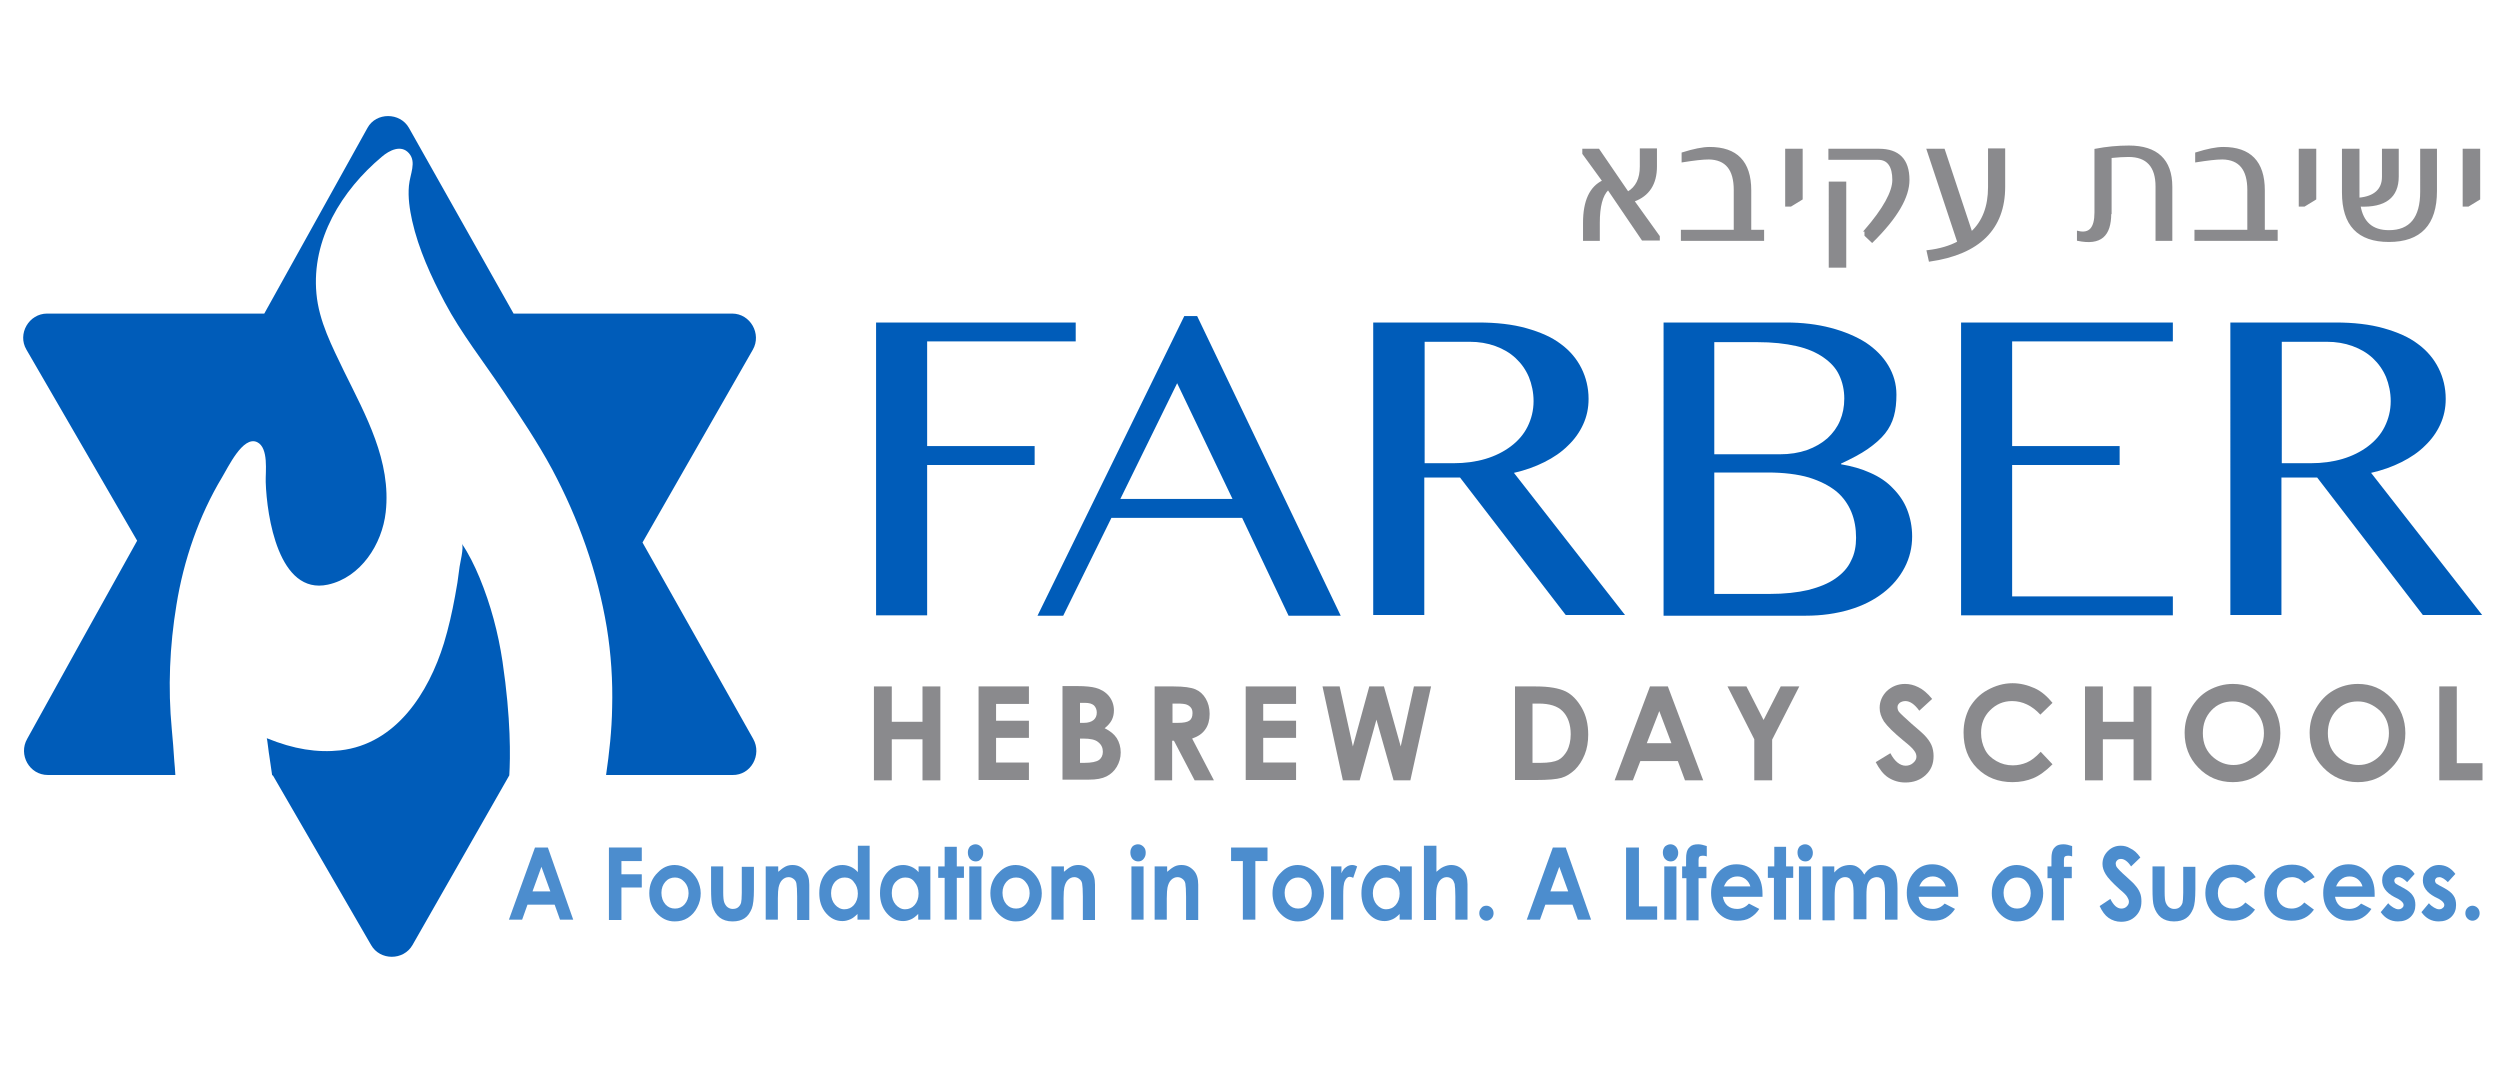 <?xml version="1.0" encoding="utf-8"?>
<!-- Generator: Adobe Illustrator 19.0.0, SVG Export Plug-In . SVG Version: 6.00 Build 0)  -->
<svg version="1.1" id="Layer_1" xmlns="http://www.w3.org/2000/svg" xmlns:xlink="http://www.w3.org/1999/xlink" x="0px" y="0px"
	 viewBox="0 0 700 300" style="enable-background:new 0 0 700 300;" xml:space="preserve">
<style type="text/css">
	.st0{fill:#005CB9;}
	.st1{fill:#8A8A8D;stroke:#8A8A8D;stroke-width:0.5;stroke-miterlimit:10;}
	.st2{opacity:0.7;}
	.st3{fill:#8A8A8D;}
</style>
<path id="XMLID_273_" class="st0" d="M301.2,90.3v5.3h-41.6v29.3h30.1v5.3h-30.1v42.1h-14.3v-82H301.2z"/>
<path id="XMLID_270_" class="st0" d="M335.2,88.5l40.2,83.9h-14.6l-13-27.4h-36.6l-13.5,27.4h-7.2l41.1-83.9H335.2z M313.7,139.7
	h31.4l-15.5-32.4L313.7,139.7z"/>
<path id="XMLID_267_" class="st0" d="M384.4,90.3h29.5c5.1,0,9.6,0.5,13.5,1.6c3.9,1.1,7.1,2.5,9.6,4.4c2.6,1.9,4.5,4.2,5.8,6.8
	c1.3,2.6,2,5.5,2,8.6c0,2.6-0.5,4.9-1.5,7.1c-1,2.2-2.4,4.2-4.3,6c-1.8,1.8-4,3.3-6.6,4.6c-2.6,1.3-5.4,2.3-8.5,3l31.1,39.8h-16.6
	l-29.6-38.5h-10v38.5h-14.3V90.3z M398.7,129.7h8.3c3.2,0,6.2-0.4,8.9-1.2c2.7-0.8,5.1-2,7.1-3.5c2-1.5,3.6-3.3,4.7-5.5
	c1.1-2.2,1.7-4.6,1.7-7.2c0-2.4-0.5-4.7-1.3-6.7c-0.9-2.1-2.1-3.8-3.7-5.3c-1.6-1.5-3.5-2.6-5.7-3.4s-4.6-1.2-7.2-1.2h-12.6V129.7z"
	/>
<path id="XMLID_263_" class="st0" d="M465.7,90.3h34.4c4.5,0,8.7,0.5,12.5,1.5c3.8,1,7.1,2.4,9.8,4.1c2.7,1.8,4.8,3.9,6.3,6.4
	c1.5,2.5,2.3,5.2,2.3,8.2c0,2.2-0.2,4.2-0.7,6c-0.5,1.8-1.3,3.4-2.5,4.9c-1.2,1.5-2.8,2.9-4.8,4.3c-2,1.4-4.5,2.7-7.5,4.1v0.2
	c3,0.5,5.8,1.3,8.2,2.4c2.5,1.1,4.6,2.5,6.3,4.3c1.7,1.7,3.1,3.7,4,6c0.9,2.3,1.4,4.8,1.4,7.5c0,3.1-0.7,6-2.1,8.7
	c-1.4,2.7-3.4,5.1-6,7.1c-2.6,2-5.7,3.6-9.4,4.7c-3.7,1.1-7.8,1.7-12.3,1.7h-39.8V90.3z M480,127.2h18.3c2.9,0,5.4-0.4,7.7-1.2
	c2.2-0.8,4.1-1.9,5.7-3.3c1.5-1.4,2.7-3,3.5-4.9c0.8-1.9,1.2-3.9,1.2-6.2c0-2.4-0.5-4.6-1.4-6.5c-0.9-2-2.4-3.6-4.4-5
	c-2-1.4-4.5-2.5-7.6-3.2c-3.1-0.7-6.7-1.1-11-1.1H480V127.2z M480,166.3h15.5c4.2,0,7.8-0.4,10.8-1.1c3.1-0.8,5.6-1.8,7.6-3.2
	c2-1.4,3.5-3,4.4-5c1-1.9,1.4-4.1,1.4-6.4c0-2.6-0.4-5-1.3-7.2c-0.9-2.2-2.3-4.2-4.2-5.8c-2-1.6-4.5-2.9-7.7-3.9
	c-3.1-0.9-7-1.4-11.6-1.4H480V166.3z"/>
<path id="XMLID_261_" class="st0" d="M608.4,90.3v5.3h-45v29.3h30.1v5.3h-30.1V167h45v5.3h-59.3v-82H608.4z"/>
<path id="XMLID_258_" class="st0" d="M624.4,90.3h29.5c5.1,0,9.6,0.5,13.5,1.6c3.9,1.1,7.1,2.5,9.6,4.4c2.6,1.9,4.5,4.2,5.8,6.8
	c1.3,2.6,2,5.5,2,8.6c0,2.6-0.5,4.9-1.5,7.1c-1,2.2-2.4,4.2-4.3,6c-1.8,1.8-4,3.3-6.6,4.6c-2.6,1.3-5.4,2.3-8.5,3l31.1,39.8h-16.6
	l-29.6-38.5h-10v38.5h-14.3V90.3z M638.7,129.7h8.3c3.2,0,6.2-0.4,8.9-1.2c2.7-0.8,5.1-2,7.1-3.5c2-1.5,3.6-3.3,4.7-5.5
	c1.1-2.2,1.7-4.6,1.7-7.2c0-2.4-0.5-4.7-1.3-6.7c-0.9-2.1-2.1-3.8-3.7-5.3c-1.6-1.5-3.5-2.6-5.7-3.4c-2.2-0.8-4.6-1.2-7.2-1.2h-12.6
	V129.7z"/>
<g id="XMLID_236_">
	<path id="XMLID_256_" class="st1" d="M455.8,53.9c2.4-1.4,3.6-3.8,3.6-7.3v-4.8h4.3v4.8c0,4.9-2.1,8.1-6.2,9.6
		c-0.1,0-0.1,0.1-0.1,0.1l7.1,9.9v0.9h-4.6l-9.5-14c-0.1-0.1-0.1-0.2-0.2-0.1c-1.7,1.7-2.5,4.8-2.5,9.4v4.8h-4.2v-4.8
		c0-6.1,1.8-10,5.4-11.7l-5.6-7.7v-1.1h4.3L455.8,53.9z"/>
	<path id="XMLID_254_" class="st1" d="M490,64.6h3.7v2.6h-22.8v-2.6h14.8V53.2c0-5.8-2.4-8.7-7.2-8.8c-1.8,0-4.2,0.3-7.4,0.8v-2.3
		c3.2-1,5.7-1.5,7.6-1.5c7.5,0,11.4,3.9,11.4,11.9V64.6z"/>
	<path id="XMLID_252_" class="st1" d="M500.1,57.5V41.9h4.4v13.8l-3.1,1.9H500.1z"/>
	<path id="XMLID_249_" class="st1" d="M522.2,64.6c5.3-6.1,7.9-10.9,7.9-14.2c0-3.8-1.4-5.9-4.2-5.9h-13.7l0-2.6h13.9
		c5.5,0,8.3,2.8,8.3,8.5c0,4.7-3.2,10.4-10.2,17.3l-1.9-1.8V64.6z M516.7,51.1v23.6h-4.4V51.1H516.7z"/>
	<path id="XMLID_247_" class="st1" d="M552,65.1c3.3-3,4.9-7.3,4.9-12.7l0-10.6h4.3v10.5c0,11.7-7,18.7-20.9,20.7l-0.6-2.7
		c3.5-0.4,6.4-1.3,8.6-2.5l-8.6-25.9h4.6L552,65.1z"/>
	<path id="XMLID_245_" class="st1" d="M590.9,59.7c0,6.3-2.7,8.8-9.1,7.5v-2.3c3.3,0.8,4.9-1,4.9-5.4V41.9c3.1-0.6,6.3-0.9,9.4-0.9
		c7.8,0,11.9,3.8,11.9,11.3v14.9h-4.2v-15c0-5.6-2.6-8.5-7.8-8.5c-1.2,0-3.1,0.1-5,0.3V59.7z"/>
	<path id="XMLID_243_" class="st1" d="M633.8,64.6h3.7v2.6h-22.8v-2.6h14.8V53.2c0-5.8-2.4-8.7-7.2-8.8c-1.8,0-4.2,0.3-7.4,0.8v-2.3
		c3.2-1,5.7-1.5,7.6-1.5c7.5,0,11.4,3.9,11.4,11.9V64.6z"/>
	<path id="XMLID_241_" class="st1" d="M643.9,57.5V41.9h4.4v13.8l-3.1,1.9H643.9z"/>
	<path id="XMLID_239_" class="st1" d="M660.5,55.6c4.4-0.4,6.7-2.5,6.7-6.1v-7.6h4.2v7.5c0,5.8-3.6,8.5-10.7,8.2
		c0.8,4.7,3.5,7.1,8.2,7.1c6,0,9-3.7,9-11V41.9h4.2v11.6c0,9.3-4.4,14-13.2,14c-8.6,0-12.9-4.5-12.9-13.6v-12h4.4V55.6z"/>
	<path id="XMLID_237_" class="st1" d="M689.8,57.5V41.9h4.4v13.8l-3.1,1.9H689.8z"/>
</g>
<g id="XMLID_143_" class="st2">
	<path id="XMLID_233_" class="st0" d="M149.8,237.3h3.6l7.1,20.2h-3.7l-1.5-4.2h-7.6l-1.5,4.2h-3.7L149.8,237.3z M151.6,242.7
		l-2.5,6.9h5L151.6,242.7z"/>
	<path id="XMLID_231_" class="st0" d="M170.5,237.3h9.2v3.8H174v3.7h5.7v3.7H174v9.1h-3.5V237.3z"/>
	<path id="XMLID_228_" class="st0" d="M188.9,242.2c1.3,0,2.5,0.4,3.6,1.1c1.1,0.7,2,1.7,2.7,2.9c0.6,1.2,1,2.5,1,3.9
		c0,1.4-0.3,2.7-1,4c-0.6,1.2-1.5,2.2-2.6,2.9c-1.1,0.7-2.3,1-3.7,1c-2,0-3.6-0.8-5-2.3c-1.4-1.5-2.1-3.4-2.1-5.6
		c0-2.3,0.8-4.3,2.4-5.8C185.5,242.9,187.1,242.2,188.9,242.2z M189,245.7c-1.1,0-2,0.4-2.7,1.2c-0.7,0.8-1.1,1.8-1.1,3.1
		c0,1.3,0.4,2.4,1.1,3.2c0.7,0.8,1.6,1.2,2.7,1.2c1.1,0,2-0.4,2.7-1.2s1.1-1.9,1.1-3.1c0-1.3-0.4-2.3-1.1-3.1
		C190.9,246.1,190,245.7,189,245.7z"/>
	<path id="XMLID_226_" class="st0" d="M199,242.6h3.5v7.2c0,1.4,0.1,2.4,0.3,2.9c0.2,0.5,0.5,1,0.9,1.3c0.4,0.3,0.9,0.5,1.4,0.5
		c0.6,0,1.1-0.1,1.5-0.4c0.4-0.3,0.7-0.7,0.9-1.3c0.1-0.4,0.2-1.4,0.2-2.8v-7.3h3.4v6.3c0,2.6-0.2,4.4-0.6,5.4
		c-0.5,1.2-1.1,2.1-2,2.7c-0.9,0.6-2,0.9-3.4,0.9c-1.5,0-2.7-0.4-3.6-1.1c-0.9-0.7-1.6-1.8-2-3.1c-0.3-0.9-0.4-2.6-0.4-4.9V242.6z"
		/>
	<path id="XMLID_224_" class="st0" d="M214.5,242.6h3.4v1.5c0.8-0.7,1.5-1.2,2.1-1.5c0.6-0.3,1.3-0.4,1.9-0.4c1.4,0,2.5,0.5,3.5,1.6
		c0.8,0.9,1.2,2.2,1.2,3.9v9.9h-3.4V251c0-1.8-0.1-3-0.2-3.6c-0.1-0.6-0.4-1-0.8-1.3c-0.4-0.3-0.8-0.5-1.4-0.5
		c-0.7,0-1.3,0.3-1.8,0.8c-0.5,0.5-0.8,1.2-1,2.1c-0.1,0.5-0.2,1.5-0.2,3v6h-3.4V242.6z"/>
	<path id="XMLID_221_" class="st0" d="M240.1,236.8h3.4v20.7h-3.4v-1.6c-0.7,0.7-1.3,1.2-2,1.5c-0.7,0.3-1.4,0.5-2.2,0.5
		c-1.8,0-3.3-0.7-4.6-2.2c-1.3-1.5-1.9-3.4-1.9-5.6c0-2.3,0.6-4.2,1.9-5.7c1.3-1.5,2.8-2.2,4.6-2.2c0.8,0,1.6,0.2,2.3,0.5
		c0.7,0.3,1.4,0.8,2,1.5V236.8z M236.5,245.7c-1.1,0-1.9,0.4-2.7,1.2c-0.7,0.8-1.1,1.9-1.1,3.2c0,1.3,0.4,2.4,1.1,3.2
		s1.6,1.3,2.6,1.3c1.1,0,2-0.4,2.7-1.2c0.7-0.8,1.1-1.9,1.1-3.2c0-1.3-0.4-2.4-1.1-3.2C238.5,246.1,237.6,245.7,236.5,245.7z"/>
	<path id="XMLID_218_" class="st0" d="M257.1,242.6h3.4v14.9h-3.4v-1.6c-0.7,0.7-1.3,1.2-2,1.5c-0.7,0.3-1.4,0.5-2.2,0.5
		c-1.8,0-3.3-0.7-4.6-2.2s-1.9-3.4-1.9-5.6c0-2.3,0.6-4.2,1.9-5.7c1.3-1.5,2.8-2.2,4.6-2.2c0.8,0,1.6,0.2,2.3,0.5
		c0.7,0.3,1.4,0.8,2,1.5V242.6z M253.5,245.7c-1.1,0-1.9,0.4-2.7,1.2s-1.1,1.9-1.1,3.2c0,1.3,0.4,2.4,1.1,3.2s1.6,1.3,2.6,1.3
		c1.1,0,2-0.4,2.7-1.2c0.7-0.8,1.1-1.9,1.1-3.2c0-1.3-0.4-2.4-1.1-3.2C255.5,246.1,254.6,245.7,253.5,245.7z"/>
	<path id="XMLID_216_" class="st0" d="M264.5,237.1h3.4v5.5h2v3.2h-2v11.7h-3.4v-11.7h-1.8v-3.2h1.8V237.1z"/>
	<path id="XMLID_213_" class="st0" d="M273.1,236.4c0.6,0,1.1,0.2,1.6,0.7s0.6,1.1,0.6,1.7c0,0.7-0.2,1.2-0.6,1.7
		c-0.4,0.5-0.9,0.7-1.5,0.7c-0.6,0-1.1-0.2-1.6-0.7c-0.4-0.5-0.6-1.1-0.6-1.8c0-0.7,0.2-1.2,0.6-1.7
		C272,236.7,272.5,236.4,273.1,236.4z M271.4,242.6h3.4v14.9h-3.4V242.6z"/>
	<path id="XMLID_210_" class="st0" d="M284.4,242.2c1.3,0,2.5,0.4,3.6,1.1c1.1,0.7,2,1.7,2.7,2.9c0.6,1.2,1,2.5,1,3.9
		c0,1.4-0.3,2.7-1,4c-0.6,1.2-1.5,2.2-2.6,2.9c-1.1,0.7-2.3,1-3.7,1c-2,0-3.6-0.8-5-2.3c-1.4-1.5-2.1-3.4-2.1-5.6
		c0-2.3,0.8-4.3,2.4-5.8C281,242.9,282.6,242.2,284.4,242.2z M284.5,245.7c-1.1,0-2,0.4-2.7,1.2c-0.7,0.8-1.1,1.8-1.1,3.1
		c0,1.3,0.4,2.4,1.1,3.2c0.7,0.8,1.6,1.2,2.7,1.2c1.1,0,2-0.4,2.7-1.2s1.1-1.9,1.1-3.1c0-1.3-0.4-2.3-1.1-3.1
		C286.5,246.1,285.6,245.7,284.5,245.7z"/>
	<path id="XMLID_208_" class="st0" d="M294.5,242.6h3.4v1.5c0.8-0.7,1.5-1.2,2.1-1.5c0.6-0.3,1.3-0.4,1.9-0.4c1.4,0,2.5,0.5,3.5,1.6
		c0.8,0.9,1.2,2.2,1.2,3.9v9.9h-3.4V251c0-1.8-0.1-3-0.2-3.6c-0.1-0.6-0.4-1-0.8-1.3c-0.4-0.3-0.8-0.5-1.4-0.5
		c-0.7,0-1.3,0.3-1.8,0.8c-0.5,0.5-0.8,1.2-1,2.1c-0.1,0.5-0.2,1.5-0.2,3v6h-3.4V242.6z"/>
	<path id="XMLID_205_" class="st0" d="M318.6,236.4c0.6,0,1.1,0.2,1.6,0.7s0.6,1.1,0.6,1.7c0,0.7-0.2,1.2-0.6,1.7
		c-0.4,0.5-0.9,0.7-1.5,0.7c-0.6,0-1.1-0.2-1.6-0.7c-0.4-0.5-0.6-1.1-0.6-1.8c0-0.7,0.2-1.2,0.6-1.7
		C317.4,236.7,318,236.4,318.6,236.4z M316.8,242.6h3.4v14.9h-3.4V242.6z"/>
	<path id="XMLID_203_" class="st0" d="M323.4,242.6h3.4v1.5c0.8-0.7,1.5-1.2,2.1-1.5c0.6-0.3,1.3-0.4,1.9-0.4c1.4,0,2.5,0.5,3.5,1.6
		c0.8,0.9,1.2,2.2,1.2,3.9v9.9h-3.4V251c0-1.8-0.1-3-0.2-3.6c-0.1-0.6-0.4-1-0.8-1.3c-0.4-0.3-0.8-0.5-1.4-0.5
		c-0.7,0-1.3,0.3-1.8,0.8c-0.5,0.5-0.8,1.2-1,2.1c-0.1,0.5-0.2,1.5-0.2,3v6h-3.4V242.6z"/>
	<path id="XMLID_201_" class="st0" d="M344.7,237.3h10.2v3.8h-3.4v16.4H348v-16.4h-3.3V237.3z"/>
	<path id="XMLID_198_" class="st0" d="M363.4,242.2c1.3,0,2.5,0.4,3.6,1.1c1.1,0.7,2,1.7,2.7,2.9c0.6,1.2,1,2.5,1,3.9
		c0,1.4-0.3,2.7-1,4c-0.6,1.2-1.5,2.2-2.6,2.9c-1.1,0.7-2.3,1-3.7,1c-2,0-3.6-0.8-5-2.3c-1.4-1.5-2.1-3.4-2.1-5.6
		c0-2.3,0.8-4.3,2.4-5.8C360,242.9,361.6,242.2,363.4,242.2z M363.5,245.7c-1.1,0-2,0.4-2.7,1.2c-0.7,0.8-1.1,1.8-1.1,3.1
		c0,1.3,0.4,2.4,1.1,3.2s1.6,1.2,2.7,1.2c1.1,0,2-0.4,2.7-1.2c0.7-0.8,1.1-1.9,1.1-3.1c0-1.3-0.4-2.3-1.1-3.1
		C365.4,246.1,364.5,245.7,363.5,245.7z"/>
	<path id="XMLID_196_" class="st0" d="M372.7,242.6h2.9v1.9c0.3-0.7,0.7-1.3,1.3-1.7c0.5-0.4,1.1-0.6,1.7-0.6c0.4,0,0.9,0.1,1.4,0.4
		l-1.1,3.2c-0.4-0.2-0.7-0.3-1-0.3c-0.5,0-1,0.4-1.3,1.1c-0.4,0.7-0.5,2.1-0.5,4.2l0,0.7v6h-3.4V242.6z"/>
	<path id="XMLID_193_" class="st0" d="M391.9,242.6h3.4v14.9h-3.4v-1.6c-0.7,0.7-1.3,1.2-2,1.5c-0.7,0.3-1.4,0.5-2.2,0.5
		c-1.8,0-3.3-0.7-4.6-2.2c-1.3-1.5-1.9-3.4-1.9-5.6c0-2.3,0.6-4.2,1.9-5.7c1.3-1.5,2.8-2.2,4.6-2.2c0.8,0,1.6,0.2,2.3,0.5
		c0.7,0.3,1.4,0.8,2,1.5V242.6z M388.2,245.7c-1.1,0-1.9,0.4-2.7,1.2c-0.7,0.8-1.1,1.9-1.1,3.2c0,1.3,0.4,2.4,1.1,3.2
		s1.6,1.3,2.6,1.3c1.1,0,2-0.4,2.7-1.2c0.7-0.8,1.1-1.9,1.1-3.2c0-1.3-0.4-2.4-1.1-3.2C390.2,246.1,389.3,245.7,388.2,245.7z"/>
	<path id="XMLID_191_" class="st0" d="M398.8,236.8h3.4v7.3c0.7-0.6,1.3-1.1,2-1.4c0.7-0.3,1.4-0.5,2.1-0.5c1.4,0,2.5,0.5,3.4,1.5
		c0.8,0.9,1.2,2.2,1.2,3.9v9.9h-3.4V251c0-1.7-0.1-2.9-0.2-3.5c-0.2-0.6-0.4-1.1-0.8-1.4c-0.4-0.3-0.8-0.5-1.4-0.5
		c-0.7,0-1.3,0.3-1.8,0.8c-0.5,0.5-0.8,1.2-1,2.1c-0.1,0.4-0.2,1.5-0.2,3.1v6h-3.4V236.8z"/>
	<path id="XMLID_189_" class="st0" d="M416.2,253.6c0.5,0,1,0.2,1.4,0.6c0.4,0.4,0.6,0.9,0.6,1.5s-0.2,1.1-0.6,1.5
		c-0.4,0.4-0.9,0.6-1.4,0.6s-1-0.2-1.4-0.6c-0.4-0.4-0.6-0.9-0.6-1.5s0.2-1.1,0.6-1.5C415.1,253.8,415.6,253.6,416.2,253.6z"/>
	<path id="XMLID_186_" class="st0" d="M434.8,237.3h3.6l7.1,20.2h-3.7l-1.5-4.2h-7.6l-1.5,4.2h-3.7L434.8,237.3z M436.6,242.7
		l-2.5,6.9h5L436.6,242.7z"/>
	<path id="XMLID_184_" class="st0" d="M455.4,237.3h3.5v16.5h5.1v3.7h-8.7V237.3z"/>
	<path id="XMLID_181_" class="st0" d="M467.7,236.4c0.6,0,1.1,0.2,1.6,0.7c0.4,0.5,0.6,1.1,0.6,1.7c0,0.7-0.2,1.2-0.6,1.7
		c-0.4,0.5-0.9,0.7-1.5,0.7c-0.6,0-1.1-0.2-1.6-0.7c-0.4-0.5-0.6-1.1-0.6-1.8c0-0.7,0.2-1.2,0.6-1.7
		C466.6,236.7,467.1,236.4,467.7,236.4z M466,242.6h3.4v14.9H466V242.6z"/>
	<path id="XMLID_179_" class="st0" d="M470.9,242.6h1.2c0-2,0-3.1,0.1-3.5c0.1-0.8,0.4-1.5,1-2c0.5-0.5,1.3-0.7,2.3-0.7
		c0.7,0,1.5,0.2,2.4,0.5v2.9c-0.5-0.2-0.9-0.2-1.2-0.2c-0.4,0-0.7,0.1-0.9,0.3c-0.1,0.1-0.2,0.4-0.2,0.9l0,1.9h2.2v3.2h-2.2v11.8
		h-3.4v-11.8h-1.2V242.6z"/>
	<path id="XMLID_176_" class="st0" d="M493.5,251.1h-11.1c0.2,1.1,0.6,1.9,1.3,2.5c0.7,0.6,1.6,0.9,2.7,0.9c1.3,0,2.4-0.5,3.3-1.5
		l2.9,1.5c-0.7,1.1-1.6,1.9-2.6,2.5s-2.2,0.8-3.6,0.8c-2.2,0-3.9-0.7-5.3-2.2c-1.4-1.5-2-3.3-2-5.6c0-2.3,0.7-4.2,2-5.7
		c1.3-1.5,3-2.3,5.1-2.3c2.2,0,3.9,0.8,5.3,2.3c1.4,1.5,2,3.5,2,6L493.5,251.1z M490.1,248.2c-0.2-0.8-0.7-1.5-1.3-2
		s-1.4-0.8-2.3-0.8c-1,0-1.8,0.3-2.5,0.9c-0.5,0.4-0.9,1-1.3,1.9H490.1z"/>
	<path id="XMLID_174_" class="st0" d="M496.7,237.1h3.4v5.5h2v3.2h-2v11.7h-3.4v-11.7H495v-3.2h1.8V237.1z"/>
	<path id="XMLID_171_" class="st0" d="M505.4,236.4c0.6,0,1.1,0.2,1.6,0.7c0.4,0.5,0.6,1.1,0.6,1.7c0,0.7-0.2,1.2-0.6,1.7
		c-0.4,0.5-0.9,0.7-1.5,0.7c-0.6,0-1.1-0.2-1.6-0.7c-0.4-0.5-0.6-1.1-0.6-1.8c0-0.7,0.2-1.2,0.6-1.7
		C504.3,236.7,504.8,236.4,505.4,236.4z M503.7,242.6h3.4v14.9h-3.4V242.6z"/>
	<path id="XMLID_169_" class="st0" d="M510.2,242.6h3.4v1.7c0.6-0.7,1.2-1.2,2-1.6c0.7-0.3,1.5-0.5,2.4-0.5c0.9,0,1.6,0.2,2.3,0.7
		c0.7,0.5,1.2,1.1,1.7,2c0.5-0.9,1.2-1.5,2-2c0.8-0.5,1.7-0.7,2.6-0.7c1,0,1.8,0.2,2.6,0.7c0.7,0.5,1.3,1.1,1.6,1.9
		c0.3,0.8,0.5,2.1,0.5,3.9v8.8h-3.5v-7.6c0-1.7-0.2-2.8-0.6-3.4c-0.4-0.6-1-0.9-1.7-0.9c-0.6,0-1.1,0.2-1.6,0.5
		c-0.5,0.4-0.8,0.9-1,1.5c-0.2,0.6-0.3,1.7-0.3,3.1v6.7H519v-7.2c0-1.3-0.1-2.3-0.3-2.9c-0.2-0.6-0.5-1-0.8-1.3
		c-0.4-0.3-0.8-0.4-1.3-0.4c-0.6,0-1.1,0.2-1.6,0.6s-0.8,0.9-1,1.6c-0.2,0.7-0.3,1.7-0.3,3.2v6.7h-3.4V242.6z"/>
	<path id="XMLID_166_" class="st0" d="M548.3,251.1h-11.1c0.2,1.1,0.6,1.9,1.3,2.5c0.7,0.6,1.6,0.9,2.7,0.9c1.3,0,2.4-0.5,3.3-1.5
		l2.9,1.5c-0.7,1.1-1.6,1.9-2.6,2.5s-2.2,0.8-3.6,0.8c-2.2,0-3.9-0.7-5.3-2.2c-1.4-1.5-2-3.3-2-5.6c0-2.3,0.7-4.2,2-5.7
		c1.3-1.5,3-2.3,5.1-2.3c2.2,0,3.9,0.8,5.3,2.3c1.4,1.5,2,3.5,2,6L548.3,251.1z M544.8,248.2c-0.2-0.8-0.7-1.5-1.3-2
		c-0.7-0.5-1.4-0.8-2.3-0.8c-1,0-1.8,0.3-2.5,0.9c-0.5,0.4-0.9,1-1.3,1.9H544.8z"/>
	<path id="XMLID_163_" class="st0" d="M564.7,242.2c1.3,0,2.5,0.4,3.7,1.1c1.1,0.7,2,1.7,2.7,2.9c0.6,1.2,1,2.5,1,3.9
		c0,1.4-0.3,2.7-1,4c-0.6,1.2-1.5,2.2-2.6,2.9s-2.3,1-3.7,1c-2,0-3.6-0.8-5-2.3c-1.4-1.5-2.1-3.4-2.1-5.6c0-2.3,0.8-4.3,2.4-5.8
		C561.3,242.9,562.9,242.2,564.7,242.2z M564.8,245.7c-1.1,0-2,0.4-2.7,1.2c-0.7,0.8-1.1,1.8-1.1,3.1c0,1.3,0.4,2.4,1.1,3.2
		s1.6,1.2,2.7,1.2c1.1,0,2-0.4,2.7-1.2c0.7-0.8,1.1-1.9,1.1-3.1c0-1.3-0.4-2.3-1.1-3.1C566.8,246.1,565.9,245.7,564.8,245.7z"/>
	<path id="XMLID_161_" class="st0" d="M573.2,242.6h1.2c0-2,0-3.1,0.1-3.5c0.1-0.8,0.4-1.5,1-2c0.5-0.5,1.3-0.7,2.3-0.7
		c0.7,0,1.5,0.2,2.4,0.5v2.9c-0.5-0.2-0.9-0.2-1.2-0.2c-0.4,0-0.7,0.1-0.9,0.3c-0.1,0.1-0.2,0.4-0.2,0.9l0,1.9h2.2v3.2h-2.2v11.8
		h-3.4v-11.8h-1.2V242.6z"/>
	<path id="XMLID_159_" class="st0" d="M599.3,240.1l-2.6,2.5c-0.9-1.4-1.9-2.1-2.8-2.1c-0.5,0-0.8,0.1-1.1,0.4
		c-0.3,0.3-0.4,0.6-0.4,0.9c0,0.3,0.1,0.7,0.3,1c0.3,0.4,1.1,1.3,2.6,2.6c1.3,1.2,2.2,2,2.4,2.3c0.7,0.8,1.2,1.5,1.5,2.3
		c0.3,0.7,0.4,1.5,0.4,2.4c0,1.7-0.5,3-1.6,4.1c-1.1,1.1-2.4,1.6-4.1,1.6c-1.3,0-2.5-0.4-3.5-1.1c-1-0.7-1.8-1.8-2.5-3.3l3-2
		c0.9,1.8,1.9,2.7,3.1,2.7c0.6,0,1.1-0.2,1.5-0.6c0.4-0.4,0.6-0.8,0.6-1.3c0-0.5-0.2-0.9-0.5-1.4c-0.3-0.5-1-1.2-2.1-2.1
		c-2-1.8-3.3-3.2-3.9-4.2c-0.6-1-0.9-1.9-0.9-2.9c0-1.4,0.5-2.6,1.5-3.6c1-1,2.2-1.5,3.6-1.5c0.9,0,1.8,0.2,2.6,0.7
		C597.5,238,598.4,238.8,599.3,240.1z"/>
	<path id="XMLID_157_" class="st0" d="M602.6,242.6h3.5v7.2c0,1.4,0.1,2.4,0.3,2.9c0.2,0.5,0.5,1,0.9,1.3c0.4,0.3,0.9,0.5,1.4,0.5
		c0.6,0,1.1-0.1,1.5-0.4c0.4-0.3,0.7-0.7,0.9-1.3c0.1-0.4,0.2-1.4,0.2-2.8v-7.3h3.4v6.3c0,2.6-0.2,4.4-0.6,5.4
		c-0.5,1.2-1.1,2.1-2,2.7c-0.9,0.6-2,0.9-3.4,0.9c-1.5,0-2.7-0.4-3.6-1.1c-0.9-0.7-1.6-1.8-2-3.1c-0.3-0.9-0.4-2.6-0.4-4.9V242.6z"
		/>
	<path id="XMLID_155_" class="st0" d="M631.6,245.6l-2.9,1.7c-0.5-0.6-1.1-1-1.6-1.3c-0.5-0.2-1.1-0.4-1.8-0.4
		c-1.3,0-2.3,0.4-3.1,1.3c-0.8,0.8-1.2,1.9-1.2,3.2c0,1.3,0.4,2.3,1.1,3.1c0.8,0.8,1.8,1.2,3,1.2c1.5,0,2.7-0.6,3.6-1.7l2.7,2
		c-1.5,2.1-3.5,3.1-6.2,3.1c-2.4,0-4.3-0.8-5.7-2.3c-1.4-1.6-2-3.4-2-5.5c0-1.4,0.3-2.8,1-4c0.7-1.2,1.6-2.2,2.8-2.9
		c1.2-0.7,2.5-1,4-1c1.4,0,2.6,0.3,3.7,0.9C630,243.7,630.9,244.5,631.6,245.6z"/>
	<path id="XMLID_153_" class="st0" d="M648.1,245.6l-2.9,1.7c-0.5-0.6-1.1-1-1.6-1.3c-0.5-0.2-1.1-0.4-1.8-0.4
		c-1.3,0-2.3,0.4-3.1,1.3c-0.8,0.8-1.2,1.9-1.2,3.2c0,1.3,0.4,2.3,1.1,3.1c0.8,0.8,1.8,1.2,3,1.2c1.5,0,2.7-0.6,3.6-1.7l2.7,2
		c-1.5,2.1-3.5,3.1-6.2,3.1c-2.4,0-4.3-0.8-5.7-2.3c-1.4-1.6-2-3.4-2-5.5c0-1.4,0.3-2.8,1-4c0.7-1.2,1.6-2.2,2.8-2.9
		c1.2-0.7,2.5-1,4-1c1.4,0,2.6,0.3,3.7,0.9C646.5,243.7,647.4,244.5,648.1,245.6z"/>
	<path id="XMLID_150_" class="st0" d="M664.9,251.1h-11.1c0.2,1.1,0.6,1.9,1.3,2.5c0.7,0.6,1.6,0.9,2.7,0.9c1.3,0,2.4-0.5,3.3-1.5
		l2.9,1.5c-0.7,1.1-1.6,1.9-2.6,2.5s-2.2,0.8-3.6,0.8c-2.2,0-3.9-0.7-5.3-2.2c-1.4-1.5-2-3.3-2-5.6c0-2.3,0.7-4.2,2-5.7
		c1.3-1.5,3-2.3,5.1-2.3c2.2,0,3.9,0.8,5.3,2.3c1.4,1.5,2,3.5,2,6L664.9,251.1z M661.5,248.2c-0.2-0.8-0.7-1.5-1.3-2
		s-1.4-0.8-2.3-0.8c-1,0-1.8,0.3-2.5,0.9c-0.5,0.4-0.9,1-1.3,1.9H661.5z"/>
	<path id="XMLID_148_" class="st0" d="M676.1,244.7L674,247c-0.9-0.9-1.7-1.4-2.4-1.4c-0.4,0-0.7,0.1-0.9,0.3
		c-0.2,0.2-0.3,0.4-0.3,0.7c0,0.2,0.1,0.4,0.2,0.6c0.1,0.2,0.5,0.4,1,0.7l1.3,0.7c1.3,0.7,2.2,1.4,2.7,2.2c0.5,0.7,0.7,1.6,0.7,2.6
		c0,1.3-0.4,2.4-1.3,3.3c-0.9,0.9-2.1,1.3-3.6,1.3c-2,0-3.6-0.9-4.8-2.6l2.1-2.5c0.4,0.5,0.9,0.9,1.4,1.2c0.5,0.3,1,0.5,1.4,0.5
		c0.5,0,0.8-0.1,1.1-0.4c0.3-0.2,0.4-0.5,0.4-0.8c0-0.6-0.5-1.1-1.5-1.7l-1.2-0.6c-2.2-1.2-3.3-2.7-3.3-4.6c0-1.2,0.4-2.2,1.3-3
		c0.8-0.8,1.9-1.3,3.2-1.3c0.9,0,1.7,0.2,2.5,0.6C674.9,243.3,675.6,243.9,676.1,244.7z"/>
	<path id="XMLID_146_" class="st0" d="M687.5,244.7l-2.1,2.3c-0.9-0.9-1.7-1.4-2.4-1.4c-0.4,0-0.7,0.1-0.9,0.3
		c-0.2,0.2-0.3,0.4-0.3,0.7c0,0.2,0.1,0.4,0.2,0.6c0.1,0.2,0.5,0.4,1,0.7l1.3,0.7c1.3,0.7,2.2,1.4,2.7,2.2c0.5,0.7,0.7,1.6,0.7,2.6
		c0,1.3-0.4,2.4-1.3,3.3c-0.9,0.9-2.1,1.3-3.6,1.3c-2,0-3.6-0.9-4.8-2.6l2.1-2.5c0.4,0.5,0.9,0.9,1.4,1.2c0.5,0.3,1,0.5,1.4,0.5
		c0.5,0,0.8-0.1,1.1-0.4c0.3-0.2,0.4-0.5,0.4-0.8c0-0.6-0.5-1.1-1.5-1.7l-1.2-0.6c-2.2-1.2-3.3-2.7-3.3-4.6c0-1.2,0.4-2.2,1.3-3
		c0.8-0.8,1.9-1.3,3.2-1.3c0.9,0,1.7,0.2,2.5,0.6C686.3,243.3,686.9,243.9,687.5,244.7z"/>
	<path id="XMLID_144_" class="st0" d="M692.3,253.6c0.5,0,1,0.2,1.4,0.6c0.4,0.4,0.6,0.9,0.6,1.5s-0.2,1.1-0.6,1.5
		c-0.4,0.4-0.9,0.6-1.4,0.6c-0.5,0-1-0.2-1.4-0.6c-0.4-0.4-0.6-0.9-0.6-1.5s0.2-1.1,0.6-1.5C691.3,253.8,691.8,253.6,692.3,253.6z"
		/>
</g>
<g id="XMLID_105_">
	<path id="XMLID_141_" class="st3" d="M244.7,192.2h5v9.9h8.6v-9.9h5v26.3h-5v-11.5h-8.6v11.5h-5V192.2z"/>
	<path id="XMLID_139_" class="st3" d="M274,192.2h14.1v4.9h-9.2v4.7h9.2v4.8h-9.2v6.9h9.2v4.9H274V192.2z"/>
	<path id="XMLID_135_" class="st3" d="M297.5,218.4v-26.3h4.1c2.4,0,4.1,0.2,5.2,0.5c1.5,0.4,2.8,1.2,3.7,2.3c0.9,1.1,1.4,2.5,1.4,4
		c0,1-0.2,1.9-0.6,2.7c-0.4,0.8-1.1,1.6-2,2.3c1.6,0.8,2.7,1.7,3.4,2.8c0.7,1.1,1.1,2.5,1.1,4c0,1.5-0.4,2.8-1.1,4
		c-0.7,1.2-1.7,2.1-2.9,2.7c-1.2,0.6-2.8,0.9-4.9,0.9H297.5z M302.4,196.9v5.5h1.1c1.2,0,2.1-0.3,2.7-0.8c0.6-0.5,0.9-1.2,0.9-2.1
		c0-0.8-0.3-1.5-0.8-2c-0.6-0.5-1.4-0.7-2.5-0.7H302.4z M302.4,206.9v6.7h1.2c2,0,3.4-0.3,4.1-0.8c0.7-0.5,1.1-1.3,1.1-2.3
		c0-1.1-0.4-2-1.3-2.7c-0.8-0.7-2.2-1-4.2-1H302.4z"/>
	<path id="XMLID_132_" class="st3" d="M323.4,192.2h5.2c2.9,0,4.9,0.3,6.1,0.8s2.2,1.4,2.9,2.6c0.7,1.2,1.1,2.6,1.1,4.3
		c0,1.7-0.4,3.2-1.2,4.3c-0.8,1.2-2,2-3.7,2.6l6.1,11.7h-5.4l-5.8-11.1h-0.5v11.1h-4.9V192.2z M328.3,202.4h1.5
		c1.6,0,2.6-0.2,3.2-0.6c0.6-0.4,0.9-1.1,0.9-2.1c0-0.6-0.1-1.1-0.4-1.5c-0.3-0.4-0.7-0.7-1.2-0.9c-0.5-0.2-1.4-0.3-2.7-0.3h-1.3
		V202.4z"/>
	<path id="XMLID_130_" class="st3" d="M348.8,192.2h14.1v4.9h-9.2v4.7h9.2v4.8h-9.2v6.9h9.2v4.9h-14.1V192.2z"/>
	<path id="XMLID_128_" class="st3" d="M370.3,192.2h4.8l3.7,16.8l4.6-16.8h4.1l4.7,16.8l3.7-16.8h4.8l-5.8,26.3h-4.7l-4.8-17
		l-4.7,17h-4.7L370.3,192.2z"/>
	<path id="XMLID_125_" class="st3" d="M424.2,192.2h5.8c3.8,0,6.5,0.5,8.4,1.4c1.8,0.9,3.3,2.5,4.5,4.6c1.2,2.1,1.8,4.6,1.8,7.5
		c0,2-0.3,3.9-1,5.6c-0.7,1.7-1.6,3.1-2.7,4.2c-1.2,1.1-2.4,1.9-3.8,2.3c-1.4,0.4-3.7,0.6-7.1,0.6h-5.9V192.2z M429.1,197v16.6h2.3
		c2.2,0,3.9-0.3,4.9-0.8c1-0.5,1.8-1.4,2.5-2.6c0.6-1.2,1-2.8,1-4.6c0-2.8-0.8-5-2.3-6.5c-1.4-1.4-3.6-2.1-6.7-2.1H429.1z"/>
	<path id="XMLID_122_" class="st3" d="M462,192.2h5l9.9,26.3h-5.1l-2-5.4h-10.5l-2.1,5.4h-5.1L462,192.2z M464.6,199.1l-3.5,9h6.9
		L464.6,199.1z"/>
	<path id="XMLID_120_" class="st3" d="M483.7,192.2h5.3l4.8,9.4l4.8-9.4h5.2l-7.6,14.9v11.4h-5V207L483.7,192.2z"/>
	<path id="XMLID_118_" class="st3" d="M541,195.7l-3.6,3.3c-1.3-1.8-2.6-2.7-3.9-2.7c-0.6,0-1.2,0.2-1.6,0.5
		c-0.4,0.4-0.6,0.7-0.6,1.2c0,0.4,0.1,0.9,0.4,1.3c0.4,0.5,1.6,1.6,3.6,3.4c1.9,1.6,3,2.6,3.4,3c1,1,1.7,2,2.1,2.9
		c0.4,0.9,0.6,2,0.6,3.1c0,2.2-0.7,3.9-2.2,5.3c-1.5,1.4-3.4,2.1-5.7,2.1c-1.8,0-3.4-0.5-4.8-1.4c-1.4-0.9-2.5-2.4-3.5-4.3l4.1-2.5
		c1.2,2.3,2.7,3.5,4.3,3.5c0.8,0,1.6-0.3,2.1-0.8c0.6-0.5,0.9-1.1,0.9-1.7c0-0.6-0.2-1.2-0.7-1.8c-0.4-0.6-1.4-1.5-2.9-2.7
		c-2.8-2.3-4.6-4.1-5.5-5.4c-0.8-1.3-1.2-2.5-1.2-3.8c0-1.8,0.7-3.4,2-4.7c1.4-1.3,3.1-2,5.1-2c1.3,0,2.5,0.3,3.7,0.9
		C538.4,193,539.7,194.1,541,195.7z"/>
	<path id="XMLID_116_" class="st3" d="M574.7,196.8l-3.4,3.3c-2.3-2.5-5-3.8-7.9-3.8c-2.5,0-4.5,0.9-6.2,2.6
		c-1.7,1.7-2.5,3.8-2.5,6.3c0,1.8,0.4,3.3,1.1,4.7c0.7,1.4,1.8,2.4,3.2,3.2c1.4,0.8,2.9,1.2,4.6,1.2c1.4,0,2.7-0.3,3.9-0.8
		c1.2-0.5,2.5-1.5,3.9-3l3.3,3.5c-1.9,1.9-3.7,3.2-5.4,3.9c-1.7,0.7-3.6,1.1-5.8,1.1c-4,0-7.3-1.3-9.9-3.9c-2.6-2.6-3.8-5.9-3.8-10
		c0-2.6,0.6-4.9,1.7-7c1.2-2,2.8-3.7,5-4.9c2.2-1.2,4.5-1.9,7-1.9c2.1,0,4.2,0.5,6.2,1.4S573.3,195.1,574.7,196.8z"/>
	<path id="XMLID_114_" class="st3" d="M583.8,192.2h5v9.9h8.6v-9.9h5v26.3h-5v-11.5h-8.6v11.5h-5V192.2z"/>
	<path id="XMLID_111_" class="st3" d="M625.2,191.5c3.7,0,6.8,1.3,9.4,4c2.6,2.7,3.9,6,3.9,9.8c0,3.8-1.3,7.1-3.9,9.7
		c-2.6,2.7-5.7,4-9.4,4c-3.9,0-7.1-1.4-9.7-4.1c-2.6-2.7-3.8-6-3.8-9.7c0-2.5,0.6-4.8,1.8-6.9c1.2-2.1,2.8-3.8,4.9-5
		C620.6,192.1,622.8,191.5,625.2,191.5z M625.2,196.4c-2.4,0-4.4,0.8-6,2.5c-1.6,1.7-2.4,3.8-2.4,6.4c0,2.9,1,5.2,3.1,6.9
		c1.6,1.3,3.4,2,5.5,2c2.3,0,4.3-0.9,6-2.6c1.6-1.7,2.5-3.8,2.5-6.3c0-2.5-0.8-4.6-2.5-6.3C629.5,197.3,627.5,196.4,625.2,196.4z"/>
	<path id="XMLID_108_" class="st3" d="M660.2,191.5c3.7,0,6.8,1.3,9.4,4c2.6,2.7,3.9,6,3.9,9.8c0,3.8-1.3,7.1-3.9,9.7
		c-2.6,2.7-5.7,4-9.4,4c-3.9,0-7.1-1.4-9.7-4.1c-2.6-2.7-3.8-6-3.8-9.7c0-2.5,0.6-4.8,1.8-6.9c1.2-2.1,2.8-3.8,4.9-5
		C655.5,192.1,657.8,191.5,660.2,191.5z M660.2,196.4c-2.4,0-4.4,0.8-6,2.5c-1.6,1.7-2.4,3.8-2.4,6.4c0,2.9,1,5.2,3.1,6.9
		c1.6,1.3,3.4,2,5.5,2c2.3,0,4.3-0.9,6-2.6c1.6-1.7,2.5-3.8,2.5-6.3c0-2.5-0.8-4.6-2.5-6.3C664.5,197.3,662.5,196.4,660.2,196.4z"/>
	<path id="XMLID_106_" class="st3" d="M683,192.2h4.9v21.5h7.2v4.8H683V192.2z"/>
</g>
<g id="XMLID_102_">
	<path id="XMLID_2_" class="st0" d="M140.7,185.2c-1.2-8-3.3-15.9-6.4-23.4c-1.5-3.6-3.1-6.8-5-9.6c0.7,1-0.6,5.8-0.7,7.1
		c-0.3,2.6-0.7,5.1-1.2,7.7c-0.8,4.4-1.8,8.8-3.1,13.1c-4.3,13.9-13.4,28.2-29,30c-6.5,0.7-13-0.3-20.6-3.4c0.1,0,0.6,4.6,0.7,4.9
		c0.2,1.4,0.3,2.2,0.8,5.5h0.2c9.2,15.8,18.3,31.7,27.5,47.5c2.5,4.4,9.1,4.4,11.6,0c9-15.8,18.1-31.7,27.1-47.5h0
		C142.9,212.2,143.1,201.4,140.7,185.2z"/>
	<path id="XMLID_1_" class="st0" d="M210.9,206.9c-10.3-18.3-20.7-36.7-31-55c10.3-18,20.6-36,30.9-54c2.5-4.4-0.7-10.1-5.8-10.1
		h-61.2l-29.3-52c-2.5-4.4-9.2-4.4-11.6,0c-9.6,17.3-19.3,34.7-28.9,52H13.2c-5.1,0-8.4,5.7-5.8,10.1c10.3,17.8,20.7,35.7,31,53.5
		c-10.3,18.5-20.6,37-30.8,55.5c-2.5,4.4,0.6,10.1,5.8,10.1h35.7c-0.1-1.3-0.2-3.2-0.3-3.9c-0.2-3-0.4-5.9-0.7-8.9
		c-1.1-11.6-0.6-23.3,1.3-34.8c2-12.5,6.3-25,12.8-35.8c1.6-2.6,5.8-11.7,9.8-9.8c3.3,1.6,2.3,8.4,2.4,11.2
		c0.3,9.5,3.6,31.7,17.4,28.7c9.2-2,15.2-11.3,16.2-20.3c1.6-14.3-5.6-27.1-11.7-39.5C93,97,89.3,90,88.6,82.2
		c-1.4-15.2,7.1-28.9,18.3-38.3c2.1-1.8,5.4-3.5,7.6-1c2.2,2.5,0.3,5.8,0,9.1c-0.3,3.3,0.2,6.6,0.9,9.8c1.8,8,5.3,15.6,9.1,22.8
		c4.6,8.7,11,16.8,16.4,24.9c4.8,7.2,9.6,14.3,13.7,21.9c7.4,13.9,12.7,28.7,15.3,44.3c1.2,7.4,1.7,14.9,1.5,22.4
		c-0.1,6.4-0.8,12.7-1.7,18.9h35.4C210.3,217.1,213.4,211.3,210.9,206.9z"/>
</g>
</svg>
